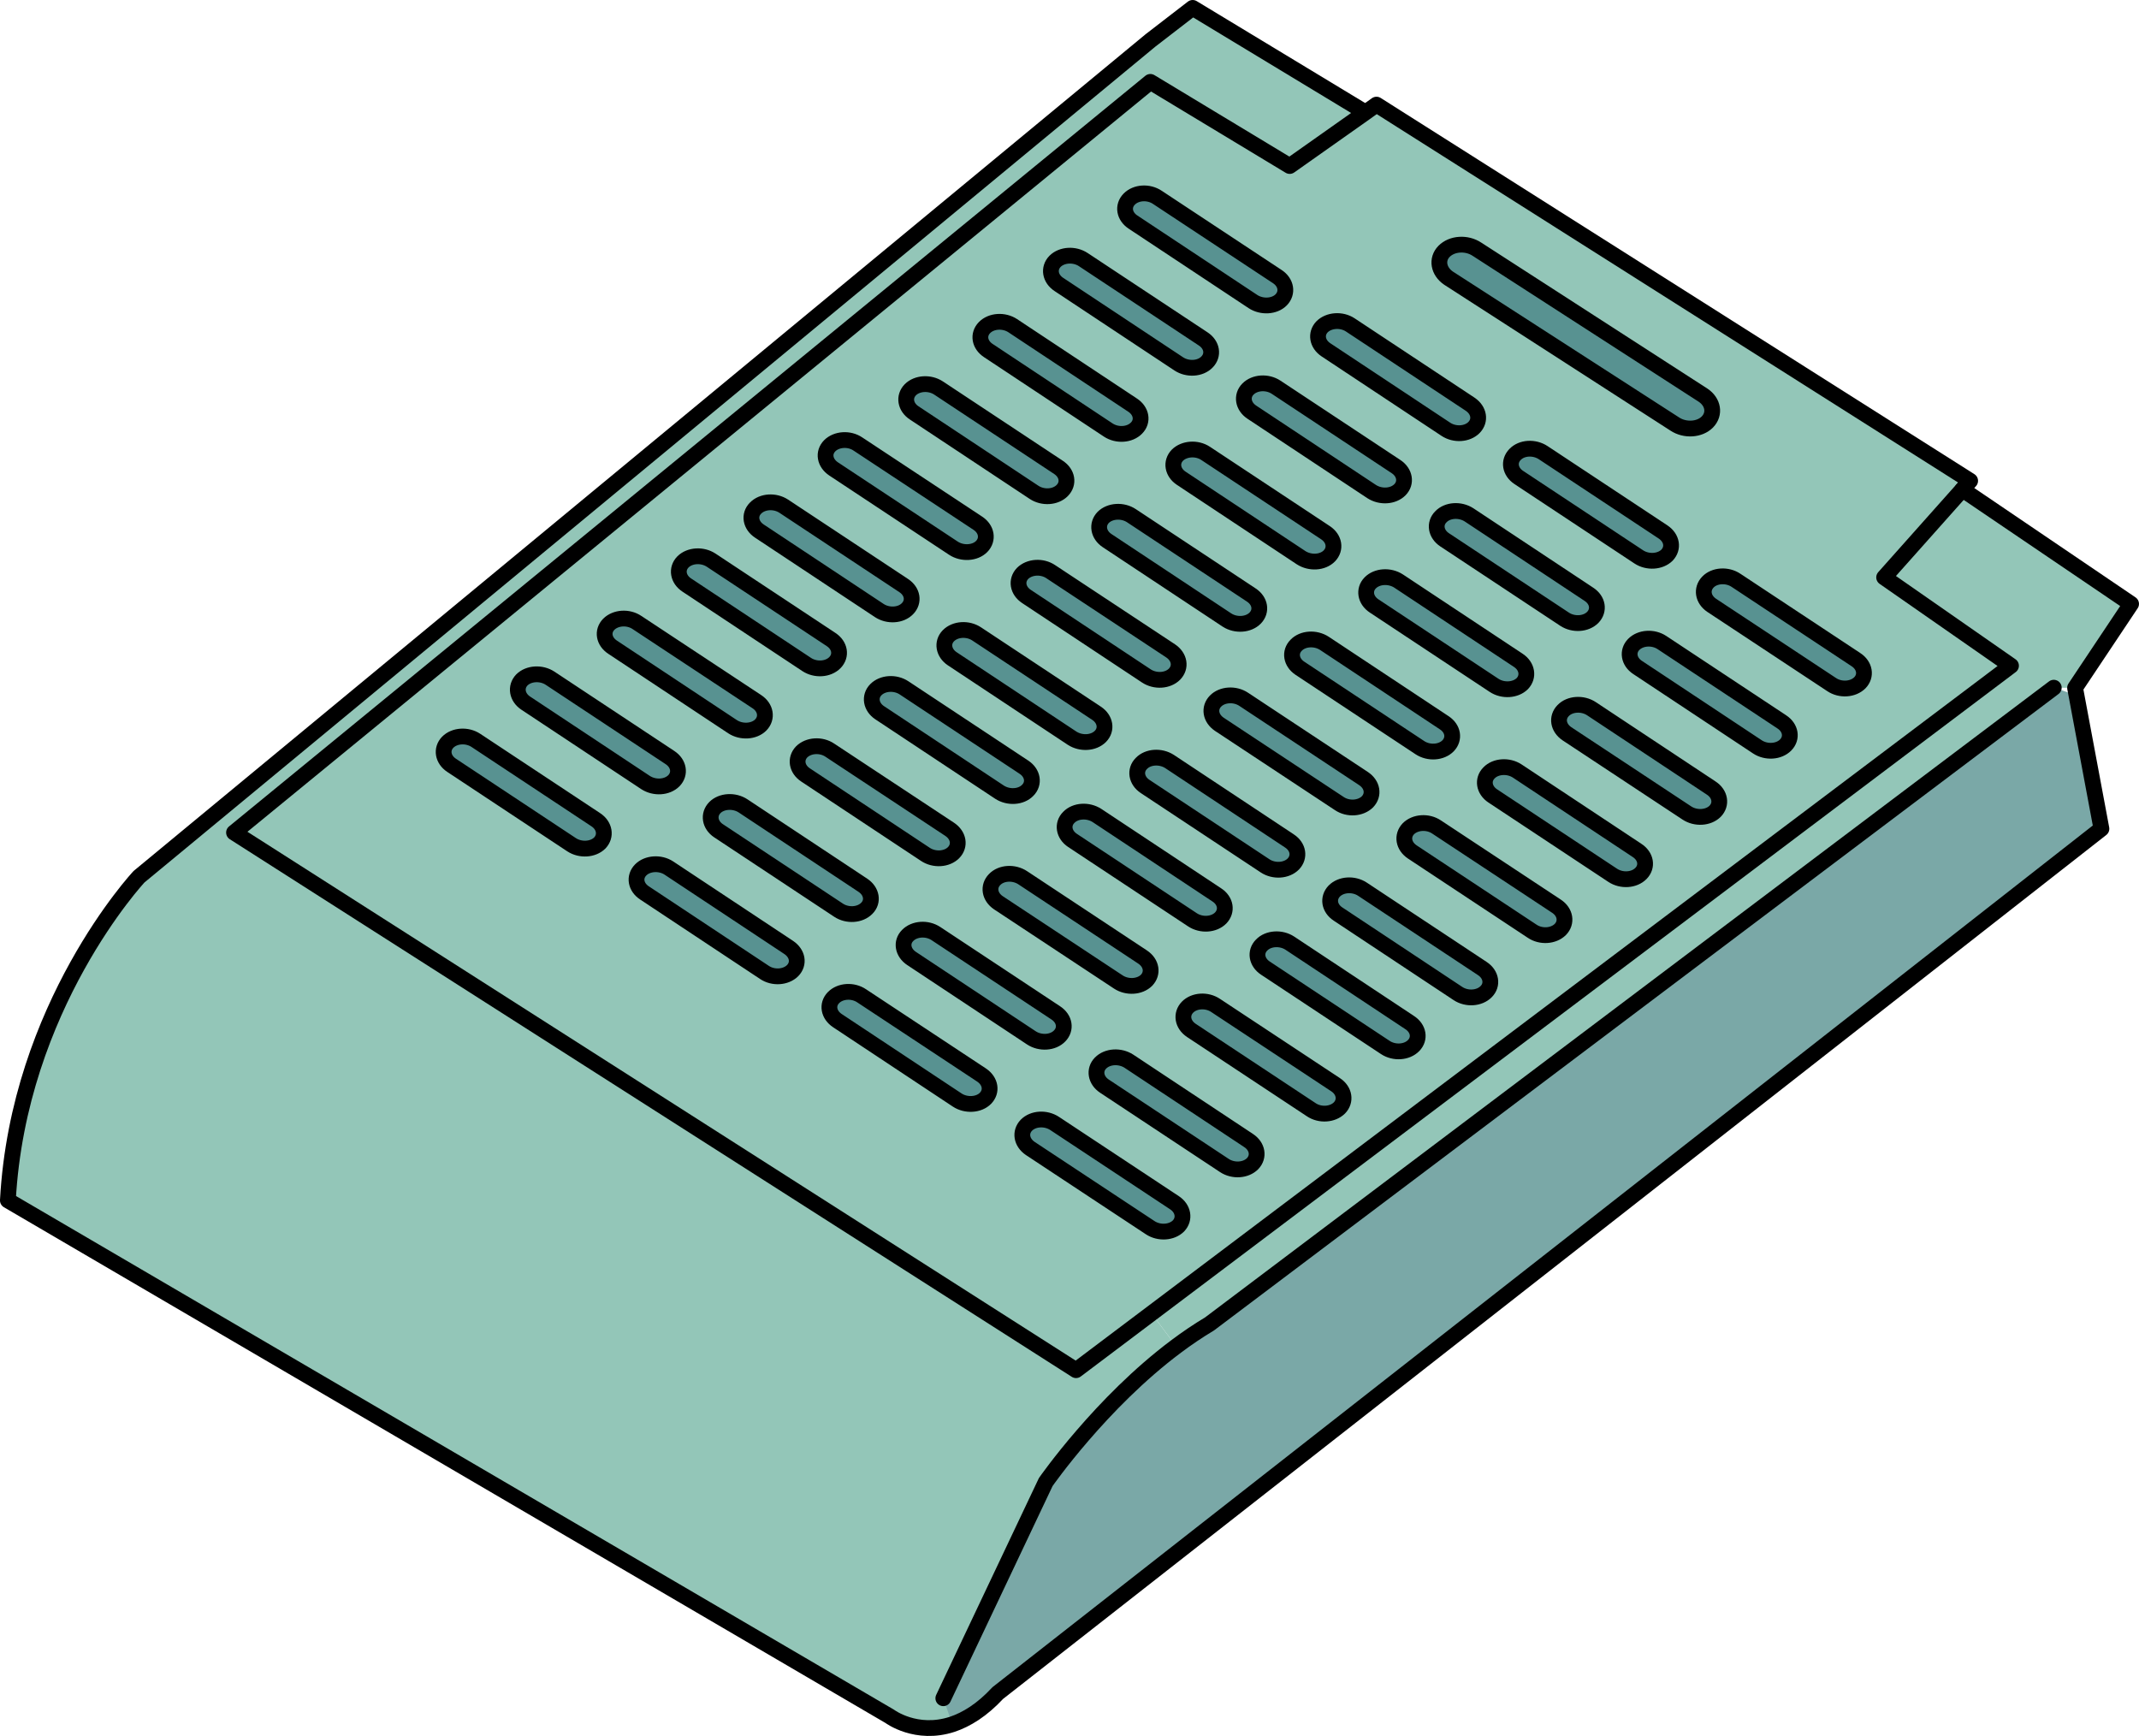 <?xml version="1.0" encoding="utf-8"?>
<!-- Generator: Adobe Illustrator 16.0.0, SVG Export Plug-In . SVG Version: 6.00 Build 0)  -->
<!DOCTYPE svg PUBLIC "-//W3C//DTD SVG 1.1//EN" "http://www.w3.org/Graphics/SVG/1.1/DTD/svg11.dtd">
<svg version="1.1" xmlns="http://www.w3.org/2000/svg" xmlns:xlink="http://www.w3.org/1999/xlink" x="0px" y="0px"
	 width="135.55px" height="110.009px" viewBox="0 0 135.55 110.009" enable-background="new 0 0 135.55 110.009"
	 xml:space="preserve">
<g id="Layer_4">
</g>
<g id="Layer_2">
</g>
<g id="Layer_3">
	<g>
		<path fill="#93C6B8" d="M130.149,43.58l-53.5,40.319c-0.72,0.431-1.43,0.91-2.109,1.421l-1.57-2.091l54.47-41.04l-8.04-5.6
			l4.96-5.57l10.69,7.25l-3.55,5.32L130.149,43.58z"/>
		<path fill="#7AA8A7" d="M59.664,107.568l6.49-13.71c0,0,4.58-6.591,10.37-10.011l53.5-40.33l1.54,0.551c0,0,1.57,7.92,1.58,8.399
			l-70.04,54.771c-1.01,1.08-1.99,1.67-2.87,1.97L59.664,107.568z"/>
		<path fill="#589291" d="M66.84,71.2l7.59,5.02c0.56,0.37,0.67,1.03,0.25,1.47c-0.43,0.431-1.23,0.48-1.79,0.11l-7.6-5.02
			c-0.561-0.381-0.671-1.03-0.25-1.471C65.47,70.87,66.27,70.82,66.84,71.2z"/>
		<path fill="#589291" d="M77.59,73.859l-7.601-5.029c-0.56-0.37-0.67-1.03-0.25-1.46c0.431-0.44,1.23-0.49,1.801-0.12l7.59,5.03
			c0.56,0.369,0.67,1.02,0.25,1.46C78.949,74.18,78.149,74.229,77.59,73.859z"/>
		<path fill="#589291" d="M77.04,63.72l7.6,5.021c0.56,0.369,0.67,1.029,0.24,1.47c-0.431,0.43-1.23,0.49-1.79,0.11L75.5,65.3
			c-0.57-0.38-0.67-1.03-0.25-1.47C75.68,63.39,76.479,63.34,77.04,63.72z"/>
		<path fill="#589291" d="M81.739,59.77l7.591,5.03c0.569,0.37,0.68,1.021,0.25,1.46c-0.431,0.44-1.23,0.49-1.79,0.12l-7.601-5.03
			c-0.56-0.37-0.67-1.029-0.24-1.46C80.369,59.45,81.18,59.399,81.739,59.77z"/>
		<path fill="#589291" d="M92.39,62.96l-7.59-5.03c-0.57-0.37-0.67-1.02-0.25-1.46c0.43-0.439,1.229-0.49,1.79-0.12l7.6,5.03
			c0.561,0.37,0.67,1.03,0.24,1.46C93.75,63.28,92.949,63.33,92.39,62.96z"/>
		<path fill="#589291" d="M91.04,52.41l7.6,5.02c0.56,0.37,0.67,1.03,0.24,1.47c-0.431,0.431-1.23,0.49-1.79,0.11l-7.59-5.02
			c-0.57-0.381-0.67-1.03-0.25-1.471C89.68,52.09,90.479,52.03,91.04,52.41z"/>
		<path fill="#589291" d="M102.199,55.47l-7.6-5.03c-0.56-0.369-0.67-1.029-0.24-1.46c0.42-0.439,1.23-0.489,1.79-0.12l7.59,5.03
			c0.57,0.37,0.681,1.021,0.25,1.46C103.56,55.79,102.76,55.84,102.199,55.47z"/>
		<path fill="#589291" d="M100.85,44.91l7.59,5.029c0.57,0.37,0.68,1.03,0.25,1.471c-0.43,0.43-1.229,0.479-1.79,0.109l-7.6-5.02
			c-0.561-0.38-0.67-1.03-0.24-1.47C99.479,44.59,100.29,44.54,100.85,44.91z"/>
		<path fill="#589291" d="M105.319,40.72l7.601,5.03c0.56,0.37,0.67,1.02,0.239,1.46c-0.43,0.439-1.229,0.49-1.79,0.12l-7.59-5.03
			c-0.569-0.37-0.67-1.03-0.25-1.46C103.96,40.399,104.76,40.35,105.319,40.72z"/>
		<path fill="#589291" d="M116.069,43.38l-7.6-5.021c-0.561-0.38-0.66-1.029-0.24-1.47c0.42-0.439,1.23-0.49,1.79-0.109l7.59,5.02
			c0.57,0.37,0.681,1.03,0.25,1.47C117.43,43.7,116.63,43.76,116.069,43.38z"/>
		<path fill="#589291" d="M97.8,28.689l7.59,5.021c0.57,0.38,0.67,1.03,0.25,1.47c-0.43,0.43-1.23,0.48-1.79,0.11l-7.6-5.03
			c-0.561-0.37-0.67-1.02-0.24-1.46C96.43,28.359,97.229,28.31,97.8,28.689z"/>
		<path fill="#589291" d="M93.1,32.63l7.59,5.03c0.57,0.37,0.67,1.02,0.25,1.46c-0.43,0.439-1.229,0.489-1.79,0.12l-7.6-5.03
			c-0.561-0.37-0.67-1.03-0.24-1.46C91.729,32.31,92.529,32.26,93.1,32.63z"/>
		<path fill="#589291" d="M96.47,43.32c-0.43,0.43-1.23,0.479-1.79,0.109l-7.6-5.03c-0.561-0.369-0.671-1.029-0.25-1.46
			c0.43-0.439,1.229-0.489,1.8-0.119l7.59,5.029C96.779,42.22,96.89,42.88,96.47,43.32z"/>
		<path fill="#589291" d="M83.93,40.77l7.59,5.03c0.57,0.37,0.67,1.021,0.25,1.46c-0.43,0.44-1.229,0.49-1.79,0.12l-7.6-5.03
			c-0.561-0.37-0.67-1.029-0.24-1.46C82.56,40.45,83.359,40.399,83.93,40.77z"/>
		<path fill="#589291" d="M84.869,50.92l-7.6-5.021c-0.56-0.38-0.67-1.029-0.24-1.47c0.42-0.43,1.221-0.49,1.79-0.109l7.59,5.02
			c0.57,0.38,0.671,1.03,0.25,1.47C86.229,51.24,85.43,51.3,84.869,50.92z"/>
		<path fill="#589291" d="M74.119,48.26l7.591,5.03c0.569,0.37,0.67,1.02,0.25,1.46c-0.431,0.439-1.23,0.49-1.79,0.12l-7.601-5.03
			c-0.56-0.37-0.67-1.03-0.239-1.46C72.75,47.939,73.55,47.89,74.119,48.26z"/>
		<path fill="#589291" d="M69.52,51.68l7.59,5.03c0.57,0.37,0.67,1.02,0.25,1.46c-0.43,0.439-1.229,0.49-1.79,0.12l-7.6-5.03
			c-0.561-0.37-0.67-1.03-0.24-1.46C68.149,51.359,68.949,51.31,69.52,51.68z"/>
		<path fill="#589291" d="M63.029,55.74c0.42-0.44,1.221-0.49,1.79-0.11l7.59,5.02c0.57,0.381,0.671,1.03,0.25,1.471
			c-0.43,0.43-1.229,0.479-1.79,0.109l-7.6-5.02C62.71,56.83,62.6,56.18,63.029,55.74z"/>
		<path fill="#589291" d="M59.31,59.16l7.6,5.029c0.561,0.37,0.671,1.021,0.24,1.46c-0.42,0.44-1.229,0.49-1.79,0.12l-7.59-5.029
			c-0.56-0.37-0.68-1.03-0.25-1.46C57.949,58.84,58.75,58.79,59.31,59.16z"/>
		<path fill="#589291" d="M54.609,63.109l7.601,5.021c0.56,0.38,0.67,1.03,0.239,1.47c-0.42,0.431-1.229,0.48-1.79,0.11l-7.59-5.03
			c-0.56-0.37-0.68-1.02-0.25-1.46C53.25,62.78,54.05,62.729,54.609,63.109z"/>
		<path fill="#589291" d="M42.39,55.01l7.59,5.03c0.57,0.38,0.68,1.03,0.25,1.47C49.8,61.939,49,62,48.439,61.62l-7.59-5.03
			c-0.57-0.37-0.68-1.02-0.25-1.46C41.02,54.7,41.83,54.64,42.39,55.01z"/>
		<path fill="#589291" d="M47.09,51.07l7.59,5.029c0.56,0.37,0.68,1.03,0.25,1.46c-0.43,0.44-1.23,0.49-1.79,0.12l-7.6-5.03
			c-0.561-0.369-0.671-1.029-0.24-1.47C45.72,50.75,46.529,50.7,47.09,51.07z"/>
		<path fill="#589291" d="M52.59,47.54l7.6,5.02c0.561,0.38,0.67,1.03,0.24,1.471c-0.42,0.43-1.22,0.489-1.79,0.109l-7.59-5.03
			c-0.561-0.369-0.67-1.02-0.25-1.46C51.229,47.22,52.029,47.16,52.59,47.54z"/>
		<path fill="#589291" d="M55.5,43.71c0.43-0.44,1.229-0.49,1.79-0.12l7.6,5.03c0.56,0.37,0.67,1.029,0.24,1.46
			c-0.42,0.439-1.221,0.49-1.79,0.12l-7.59-5.03C55.189,44.8,55.08,44.14,55.5,43.71z"/>
		<path fill="#589291" d="M61.89,40.17l7.6,5.03c0.561,0.37,0.67,1.029,0.25,1.46c-0.43,0.439-1.229,0.489-1.8,0.12l-7.59-5.03
			c-0.56-0.37-0.67-1.03-0.25-1.46C60.529,39.85,61.33,39.8,61.89,40.17z"/>
		<path fill="#589291" d="M72.64,42.83l-7.59-5.03c-0.561-0.37-0.67-1.02-0.25-1.46c0.43-0.43,1.229-0.49,1.79-0.11l7.6,5.021
			c0.561,0.38,0.67,1.03,0.24,1.47C74.01,43.149,73.21,43.21,72.64,42.83z"/>
		<path fill="#589291" d="M69.909,32.79c0.431-0.431,1.23-0.48,1.79-0.11l7.601,5.03c0.56,0.37,0.67,1.02,0.24,1.46
			c-0.421,0.43-1.221,0.49-1.79,0.12l-7.591-5.03C69.6,33.89,69.489,33.229,69.909,32.79z"/>
		<path fill="#589291" d="M76.399,28.729L84,33.76c0.56,0.37,0.67,1.03,0.239,1.47c-0.42,0.431-1.22,0.48-1.79,0.11l-7.59-5.03
			c-0.56-0.37-0.67-1.02-0.25-1.46C75.04,28.42,75.84,28.359,76.399,28.729z"/>
		<path fill="#589291" d="M80.869,24.54l7.601,5.03c0.56,0.369,0.67,1.029,0.25,1.46c-0.43,0.439-1.23,0.489-1.8,0.119l-7.59-5.029
			c-0.561-0.37-0.671-1.03-0.25-1.46C79.51,24.22,80.31,24.17,80.869,24.54z"/>
		<path fill="#589291" d="M83.779,20.71c0.431-0.43,1.23-0.49,1.79-0.12l7.601,5.03c0.56,0.38,0.67,1.029,0.239,1.47
			c-0.42,0.43-1.22,0.49-1.79,0.11l-7.59-5.03C83.47,21.8,83.359,21.149,83.779,20.71z"/>
		<path fill="#589291" d="M93.59,15.79l14.33,9.25c0.649,0.43,0.779,1.189,0.279,1.7c-0.489,0.5-1.42,0.56-2.069,0.13L91.8,17.63
			c-0.65-0.44-0.78-1.2-0.29-1.7C92.01,15.42,92.939,15.359,93.59,15.79z"/>
		<path fill="#589291" d="M79.399,19.109l-7.59-5.029c-0.57-0.37-0.68-1.021-0.25-1.46c0.43-0.44,1.23-0.49,1.79-0.11l7.6,5.021
			c0.561,0.369,0.67,1.029,0.24,1.47C80.77,19.43,79.96,19.479,79.399,19.109z"/>
		<path fill="#589291" d="M68.649,16.45l7.601,5.029c0.56,0.37,0.67,1.021,0.239,1.46c-0.42,0.44-1.229,0.49-1.79,0.12l-7.59-5.029
			c-0.569-0.37-0.68-1.03-0.25-1.471C67.29,16.13,68.09,16.08,68.649,16.45z"/>
		<path fill="#589291" d="M64.18,20.64l7.59,5.03c0.57,0.37,0.68,1.03,0.25,1.46c-0.43,0.44-1.229,0.49-1.79,0.12l-7.59-5.03
			c-0.57-0.37-0.68-1.02-0.25-1.46C62.819,20.32,63.619,20.27,64.18,20.64z"/>
		<path fill="#589291" d="M59.479,24.59l7.601,5.03c0.56,0.37,0.67,1.02,0.239,1.46c-0.43,0.439-1.229,0.49-1.79,0.12l-7.59-5.03
			c-0.57-0.37-0.68-1.03-0.25-1.47C58.119,24.27,58.92,24.22,59.479,24.59z"/>
		<path fill="#589291" d="M54.369,28.14l7.601,5.021c0.56,0.37,0.67,1.029,0.24,1.47c-0.42,0.43-1.23,0.479-1.79,0.11l-7.59-5.021
			c-0.57-0.38-0.681-1.03-0.25-1.47C53.01,27.82,53.81,27.76,54.369,28.14z"/>
		<path fill="#589291" d="M57.51,38.57c-0.42,0.439-1.23,0.489-1.79,0.119l-7.59-5.029c-0.57-0.37-0.681-1.03-0.25-1.46
			c0.43-0.44,1.229-0.49,1.79-0.12l7.6,5.029C57.83,37.479,57.939,38.13,57.51,38.57z"/>
		<path fill="#589291" d="M43.279,35.609c0.431-0.43,1.23-0.479,1.79-0.109l7.601,5.03c0.56,0.369,0.67,1.02,0.239,1.46
			c-0.43,0.439-1.229,0.489-1.79,0.119l-7.59-5.029C42.96,36.71,42.85,36.05,43.279,35.609z"/>
		<path fill="#589291" d="M40.369,39.45l7.601,5.02c0.56,0.37,0.67,1.03,0.24,1.47c-0.42,0.431-1.23,0.48-1.79,0.11l-7.59-5.03
			c-0.57-0.37-0.681-1.02-0.25-1.46C39.01,39.13,39.81,39.07,40.369,39.45z"/>
		<path fill="#589291" d="M30.159,46.92l7.601,5.03c0.56,0.37,0.67,1.029,0.25,1.47c-0.43,0.43-1.23,0.479-1.79,0.11l-7.601-5.03
			c-0.56-0.37-0.67-1.021-0.25-1.46C28.8,46.6,29.6,46.55,30.159,46.92z"/>
		<path fill="#589291" d="M34.859,42.979l7.601,5.03c0.56,0.37,0.67,1.021,0.25,1.46c-0.431,0.44-1.23,0.49-1.801,0.12l-7.59-5.03
			c-0.56-0.37-0.67-1.029-0.25-1.47C33.5,42.66,34.3,42.609,34.859,42.979z"/>
		<path fill="#93C6B8" d="M8.81,55.56l64.1-53L75.58,0.5l10.76,6.51l0.12,0.17l-4.73,3.34l-8.83-5.33l-1.76,1.44L14.83,52.76
			l53.359,34.07l4.78-3.601l1.57,2.091c-4.761,3.55-8.271,8.6-8.271,8.6l-6.49,13.7l0.57,1.649c-2.29,0.75-3.96-0.5-3.96-0.5
			L0.5,76.07C1.17,63.74,8.81,55.56,8.81,55.56z"/>
		<path fill="#93C6B8" d="M127.439,42.189l-54.47,41.04l-4.78,3.601L14.83,52.76L71.14,6.63l1.76-1.44l8.83,5.33l4.73-3.34
			l0.77-0.55l37.62,23.84l-0.49,0.55l-4.96,5.57L127.439,42.189z M117.859,43.27c0.431-0.439,0.32-1.1-0.25-1.47l-7.59-5.02
			c-0.56-0.381-1.37-0.33-1.79,0.109c-0.42,0.44-0.32,1.09,0.24,1.47l7.6,5.021C116.63,43.76,117.43,43.7,117.859,43.27z
			 M113.159,47.21c0.431-0.44,0.32-1.09-0.239-1.46l-7.601-5.03c-0.56-0.37-1.359-0.32-1.79,0.12c-0.42,0.43-0.319,1.09,0.25,1.46
			l7.59,5.03C111.93,47.7,112.729,47.649,113.159,47.21z M108.689,51.41c0.43-0.44,0.32-1.101-0.25-1.471l-7.59-5.029
			c-0.56-0.37-1.37-0.32-1.79,0.12c-0.43,0.439-0.32,1.09,0.24,1.47l7.6,5.02C107.46,51.89,108.26,51.84,108.689,51.41z
			 M108.199,26.74c0.5-0.511,0.37-1.271-0.279-1.7l-14.33-9.25c-0.65-0.431-1.58-0.37-2.08,0.14c-0.49,0.5-0.36,1.26,0.29,1.7
			l14.33,9.24C106.779,27.3,107.71,27.24,108.199,26.74z M105.64,35.18c0.42-0.439,0.32-1.09-0.25-1.47l-7.59-5.021
			c-0.57-0.38-1.37-0.33-1.79,0.11c-0.43,0.44-0.32,1.09,0.24,1.46l7.6,5.03C104.409,35.66,105.21,35.609,105.64,35.18z
			 M103.989,55.35c0.431-0.439,0.32-1.09-0.25-1.46l-7.59-5.03c-0.56-0.369-1.37-0.319-1.79,0.12c-0.43,0.431-0.319,1.091,0.24,1.46
			l7.6,5.03C102.76,55.84,103.56,55.79,103.989,55.35z M100.939,39.12c0.42-0.44,0.32-1.09-0.25-1.46l-7.59-5.03
			c-0.57-0.37-1.37-0.32-1.79,0.12c-0.43,0.43-0.32,1.09,0.24,1.46l7.6,5.03C99.71,39.609,100.51,39.56,100.939,39.12z
			 M98.88,58.899c0.43-0.439,0.319-1.1-0.24-1.47l-7.6-5.02c-0.561-0.38-1.36-0.32-1.79,0.109c-0.42,0.44-0.32,1.09,0.25,1.471
			l7.59,5.02C97.649,59.39,98.449,59.33,98.88,58.899z M96.47,43.32c0.42-0.44,0.31-1.101-0.25-1.471l-7.59-5.029
			c-0.57-0.37-1.37-0.32-1.8,0.119c-0.421,0.431-0.311,1.091,0.25,1.46l7.6,5.03C95.239,43.8,96.04,43.75,96.47,43.32z M94.18,62.84
			c0.43-0.43,0.32-1.09-0.24-1.46l-7.6-5.03c-0.561-0.37-1.36-0.319-1.79,0.12c-0.42,0.44-0.32,1.09,0.25,1.46l7.59,5.03
			C92.949,63.33,93.75,63.28,94.18,62.84z M93.409,27.09c0.431-0.44,0.32-1.09-0.239-1.47l-7.601-5.03
			c-0.56-0.37-1.359-0.31-1.79,0.12c-0.42,0.439-0.31,1.09,0.25,1.46l7.59,5.03C92.189,27.58,92.989,27.52,93.409,27.09z
			 M91.77,47.26c0.42-0.439,0.32-1.09-0.25-1.46l-7.59-5.03c-0.57-0.37-1.37-0.319-1.79,0.12c-0.43,0.431-0.32,1.09,0.24,1.46
			l7.6,5.03C90.54,47.75,91.34,47.7,91.77,47.26z M89.58,66.26c0.43-0.439,0.319-1.09-0.25-1.46l-7.591-5.03
			c-0.56-0.37-1.37-0.319-1.79,0.12c-0.43,0.431-0.319,1.09,0.24,1.46l7.601,5.03C88.35,66.75,89.149,66.7,89.58,66.26z
			 M88.72,31.03c0.42-0.431,0.31-1.091-0.25-1.46l-7.601-5.03c-0.56-0.37-1.359-0.32-1.789,0.12c-0.421,0.43-0.311,1.09,0.25,1.46
			l7.59,5.029C87.489,31.52,88.29,31.47,88.72,31.03z M86.659,50.81c0.421-0.439,0.32-1.09-0.25-1.47l-7.59-5.02
			c-0.569-0.381-1.37-0.32-1.79,0.109c-0.43,0.44-0.319,1.09,0.24,1.47l7.6,5.021C85.43,51.3,86.229,51.24,86.659,50.81z
			 M84.88,70.21c0.43-0.44,0.319-1.101-0.24-1.47l-7.6-5.021c-0.561-0.38-1.36-0.33-1.79,0.11c-0.42,0.439-0.32,1.09,0.25,1.47
			l7.59,5.021C83.649,70.7,84.449,70.64,84.88,70.21z M84.239,35.229c0.431-0.439,0.32-1.1-0.239-1.47l-7.601-5.03
			c-0.56-0.37-1.359-0.31-1.79,0.12c-0.42,0.44-0.31,1.09,0.25,1.46l7.59,5.03C83.02,35.71,83.819,35.66,84.239,35.229z
			 M81.96,54.75c0.42-0.44,0.319-1.09-0.25-1.46l-7.591-5.03c-0.569-0.37-1.369-0.32-1.789,0.12c-0.431,0.43-0.32,1.09,0.239,1.46
			l7.601,5.03C80.729,55.24,81.529,55.189,81.96,54.75z M81.189,19c0.43-0.44,0.32-1.101-0.24-1.47l-7.6-5.021
			c-0.56-0.38-1.36-0.33-1.79,0.11c-0.43,0.439-0.32,1.09,0.25,1.46l7.59,5.029C79.96,19.479,80.77,19.43,81.189,19z M79.54,39.17
			c0.43-0.44,0.319-1.09-0.24-1.46l-7.601-5.03c-0.56-0.37-1.359-0.32-1.79,0.11c-0.42,0.439-0.31,1.1,0.25,1.47l7.591,5.03
			C78.319,39.66,79.119,39.6,79.54,39.17z M79.38,73.74c0.42-0.44,0.31-1.091-0.25-1.46l-7.59-5.03c-0.57-0.37-1.37-0.32-1.801,0.12
			c-0.42,0.43-0.31,1.09,0.25,1.46l7.601,5.029C78.149,74.229,78.949,74.18,79.38,73.74z M77.359,58.17
			c0.42-0.44,0.32-1.09-0.25-1.46l-7.59-5.03c-0.57-0.37-1.37-0.32-1.79,0.12c-0.43,0.43-0.32,1.09,0.24,1.46l7.6,5.03
			C76.13,58.66,76.93,58.609,77.359,58.17z M76.489,22.939c0.431-0.439,0.32-1.09-0.239-1.46l-7.601-5.029
			c-0.56-0.37-1.359-0.32-1.79,0.109c-0.43,0.44-0.319,1.101,0.25,1.471l7.59,5.029C75.26,23.43,76.069,23.38,76.489,22.939z
			 M74.68,77.689c0.42-0.439,0.31-1.1-0.25-1.47l-7.59-5.02c-0.57-0.38-1.37-0.33-1.8,0.109c-0.421,0.44-0.311,1.09,0.25,1.471
			l7.6,5.02C73.449,78.17,74.25,78.12,74.68,77.689z M74.43,42.72c0.43-0.439,0.32-1.09-0.24-1.47l-7.6-5.021
			c-0.561-0.38-1.36-0.319-1.79,0.11c-0.42,0.44-0.311,1.09,0.25,1.46l7.59,5.03C73.21,43.21,74.01,43.149,74.43,42.72z
			 M72.659,62.12c0.421-0.44,0.32-1.09-0.25-1.471l-7.59-5.02c-0.569-0.38-1.37-0.33-1.79,0.11c-0.43,0.439-0.319,1.09,0.24,1.47
			l7.6,5.02C71.43,62.6,72.229,62.55,72.659,62.12z M72.02,27.13c0.43-0.43,0.32-1.09-0.25-1.46l-7.59-5.03
			c-0.561-0.37-1.36-0.319-1.79,0.12c-0.43,0.44-0.32,1.09,0.25,1.46l7.59,5.03C70.79,27.62,71.59,27.57,72.02,27.13z M69.739,46.66
			c0.42-0.431,0.311-1.09-0.25-1.46l-7.6-5.03c-0.56-0.37-1.36-0.32-1.79,0.12c-0.42,0.43-0.31,1.09,0.25,1.46l7.59,5.03
			C68.51,47.149,69.31,47.1,69.739,46.66z M67.319,31.08c0.431-0.44,0.32-1.09-0.239-1.46l-7.601-5.03
			c-0.56-0.37-1.36-0.32-1.79,0.11c-0.43,0.439-0.32,1.1,0.25,1.47l7.59,5.03C66.09,31.57,66.89,31.52,67.319,31.08z M67.149,65.649
			c0.431-0.439,0.32-1.09-0.24-1.46l-7.6-5.029c-0.56-0.37-1.36-0.32-1.79,0.12c-0.43,0.43-0.31,1.09,0.25,1.46l7.59,5.029
			C65.92,66.14,66.729,66.09,67.149,65.649z M65.13,50.08c0.43-0.431,0.319-1.09-0.24-1.46l-7.6-5.03
			c-0.561-0.37-1.36-0.32-1.79,0.12c-0.42,0.43-0.311,1.09,0.25,1.46l7.59,5.03C63.909,50.57,64.71,50.52,65.13,50.08z M62.449,69.6
			c0.431-0.439,0.32-1.09-0.239-1.47l-7.601-5.021c-0.56-0.38-1.359-0.329-1.79,0.11c-0.43,0.44-0.31,1.09,0.25,1.46l7.59,5.03
			C61.22,70.08,62.029,70.03,62.449,69.6z M62.21,34.63c0.43-0.44,0.319-1.1-0.24-1.47l-7.601-5.021
			c-0.56-0.38-1.359-0.319-1.789,0.11c-0.431,0.439-0.32,1.09,0.25,1.47l7.59,5.021C60.979,35.109,61.79,35.06,62.21,34.63z
			 M60.43,54.03c0.43-0.44,0.32-1.091-0.24-1.471l-7.6-5.02c-0.561-0.38-1.36-0.32-1.79,0.109c-0.42,0.44-0.311,1.091,0.25,1.46
			l7.59,5.03C59.21,54.52,60.01,54.46,60.43,54.03z M57.51,38.57c0.43-0.44,0.32-1.091-0.24-1.461l-7.6-5.029
			c-0.561-0.37-1.36-0.32-1.79,0.12c-0.431,0.43-0.32,1.09,0.25,1.46l7.59,5.029C56.279,39.06,57.09,39.01,57.51,38.57z
			 M54.93,57.56c0.43-0.43,0.31-1.09-0.25-1.46l-7.59-5.029c-0.561-0.37-1.37-0.32-1.79,0.109c-0.431,0.44-0.32,1.101,0.24,1.47
			l7.6,5.03C53.699,58.05,54.5,58,54.93,57.56z M52.909,41.99c0.431-0.44,0.32-1.091-0.239-1.46l-7.601-5.03
			c-0.56-0.37-1.359-0.32-1.79,0.109c-0.43,0.44-0.319,1.101,0.25,1.471l7.59,5.029C51.68,42.479,52.479,42.43,52.909,41.99z
			 M50.229,61.51c0.43-0.439,0.32-1.09-0.25-1.47l-7.59-5.03c-0.56-0.37-1.37-0.31-1.79,0.12c-0.43,0.44-0.32,1.09,0.25,1.46
			l7.59,5.03C49,62,49.8,61.939,50.229,61.51z M48.21,45.939c0.43-0.439,0.319-1.1-0.24-1.47l-7.601-5.02
			c-0.56-0.38-1.359-0.32-1.789,0.109c-0.431,0.44-0.32,1.09,0.25,1.46l7.59,5.03C46.979,46.42,47.79,46.37,48.21,45.939z
			 M42.71,49.47c0.42-0.439,0.31-1.09-0.25-1.46l-7.601-5.03c-0.56-0.37-1.359-0.319-1.79,0.11c-0.42,0.44-0.31,1.1,0.25,1.47
			l7.59,5.03C41.479,49.96,42.279,49.91,42.71,49.47z M38.01,53.42c0.42-0.44,0.31-1.1-0.25-1.47l-7.601-5.03
			c-0.56-0.37-1.359-0.32-1.79,0.12c-0.42,0.439-0.31,1.09,0.25,1.46l7.601,5.03C36.779,53.899,37.58,53.85,38.01,53.42z"/>
		<path fill="none" stroke="#000000" stroke-linecap="round" stroke-linejoin="round" stroke-miterlimit="10" d="M86.34,7.01
			L75.58,0.5l-2.671,2.06l-64.1,53c0,0-7.64,8.181-8.31,20.511l55.89,32.699c0,0,1.67,1.25,3.96,0.5c0.89-0.3,1.87-0.89,2.88-1.979
			l69.94-54.771l-1.67-8.93l3.55-5.32l-10.69-7.25"/>
		<path fill="none" stroke="#000000" stroke-linecap="round" stroke-linejoin="round" stroke-miterlimit="10" d="M59.779,107.62
			l6.49-13.7c0,0,3.51-5.05,8.271-8.6c0.68-0.511,1.39-0.99,2.109-1.421l53.5-40.319"/>
		<polyline fill="none" stroke="#000000" stroke-linecap="round" stroke-linejoin="round" stroke-miterlimit="10" points="
			127.439,42.189 119.399,36.59 124.359,31.02 124.85,30.47 87.229,6.63 86.46,7.18 81.729,10.52 72.899,5.189 71.14,6.63 
			14.83,52.76 68.189,86.83 72.97,83.229 127.439,42.189 		"/>
		<path fill="none" stroke="#000000" stroke-linecap="round" stroke-linejoin="round" stroke-miterlimit="10" d="M79.399,19.109
			l-7.59-5.029c-0.57-0.37-0.68-1.021-0.25-1.46c0.43-0.44,1.23-0.49,1.79-0.11l7.6,5.021c0.561,0.369,0.67,1.029,0.24,1.47
			C80.77,19.43,79.96,19.479,79.399,19.109z"/>
		<path fill="none" stroke="#000000" stroke-linecap="round" stroke-linejoin="round" stroke-miterlimit="10" d="M91.619,27.2
			l-7.59-5.03c-0.56-0.37-0.67-1.021-0.25-1.46c0.431-0.43,1.23-0.49,1.79-0.12l7.601,5.03c0.56,0.38,0.67,1.029,0.239,1.47
			C92.989,27.52,92.189,27.58,91.619,27.2z"/>
		<path fill="none" stroke="#000000" stroke-linecap="round" stroke-linejoin="round" stroke-miterlimit="10" d="M103.85,35.29
			l-7.6-5.03c-0.561-0.37-0.67-1.02-0.24-1.46c0.42-0.44,1.22-0.49,1.79-0.11l7.59,5.021c0.57,0.38,0.67,1.03,0.25,1.47
			C105.21,35.609,104.409,35.66,103.85,35.29z"/>
		<path fill="none" stroke="#000000" stroke-linecap="round" stroke-linejoin="round" stroke-miterlimit="10" d="M116.069,43.38
			l-7.6-5.021c-0.561-0.38-0.66-1.029-0.24-1.47c0.42-0.439,1.23-0.49,1.79-0.109l7.59,5.02c0.57,0.37,0.681,1.03,0.25,1.47
			C117.43,43.7,116.63,43.76,116.069,43.38z"/>
		<path fill="none" stroke="#000000" stroke-linecap="round" stroke-linejoin="round" stroke-miterlimit="10" d="M74.699,23.06
			l-7.59-5.029c-0.569-0.37-0.68-1.03-0.25-1.471c0.431-0.43,1.23-0.479,1.79-0.109l7.601,5.029c0.56,0.37,0.67,1.021,0.239,1.46
			C76.069,23.38,75.26,23.43,74.699,23.06z"/>
		<path fill="none" stroke="#000000" stroke-linecap="round" stroke-linejoin="round" stroke-miterlimit="10" d="M86.92,31.149
			l-7.59-5.029c-0.561-0.37-0.671-1.03-0.25-1.46c0.43-0.44,1.229-0.49,1.789-0.12l7.601,5.03c0.56,0.369,0.67,1.029,0.25,1.46
			C88.29,31.47,87.489,31.52,86.92,31.149z"/>
		<path fill="none" stroke="#000000" stroke-linecap="round" stroke-linejoin="round" stroke-miterlimit="10" d="M99.149,39.24
			l-7.6-5.03c-0.561-0.37-0.67-1.03-0.24-1.46c0.42-0.44,1.22-0.49,1.79-0.12l7.59,5.03c0.57,0.37,0.67,1.02,0.25,1.46
			C100.51,39.56,99.71,39.609,99.149,39.24z"/>
		<path fill="none" stroke="#000000" stroke-linecap="round" stroke-linejoin="round" stroke-miterlimit="10" d="M111.369,47.33
			l-7.59-5.03c-0.569-0.37-0.67-1.03-0.25-1.46c0.431-0.44,1.23-0.49,1.79-0.12l7.601,5.03c0.56,0.37,0.67,1.02,0.239,1.46
			C112.729,47.649,111.93,47.7,111.369,47.33z"/>
		<path fill="none" stroke="#000000" stroke-linecap="round" stroke-linejoin="round" stroke-miterlimit="10" d="M70.229,27.25
			l-7.59-5.03c-0.57-0.37-0.68-1.02-0.25-1.46c0.43-0.439,1.229-0.49,1.79-0.12l7.59,5.03c0.57,0.37,0.68,1.03,0.25,1.46
			C71.59,27.57,70.79,27.62,70.229,27.25z"/>
		<path fill="none" stroke="#000000" stroke-linecap="round" stroke-linejoin="round" stroke-miterlimit="10" d="M82.449,35.34
			l-7.59-5.03c-0.56-0.37-0.67-1.02-0.25-1.46c0.431-0.43,1.23-0.49,1.79-0.12L84,33.76c0.56,0.37,0.67,1.03,0.239,1.47
			C83.819,35.66,83.02,35.71,82.449,35.34z"/>
		<path fill="none" stroke="#000000" stroke-linecap="round" stroke-linejoin="round" stroke-miterlimit="10" d="M94.68,43.43
			l-7.6-5.03c-0.561-0.369-0.671-1.029-0.25-1.46c0.43-0.439,1.229-0.489,1.8-0.119l7.59,5.029c0.56,0.37,0.67,1.03,0.25,1.471
			C96.04,43.75,95.239,43.8,94.68,43.43z"/>
		<path fill="none" stroke="#000000" stroke-linecap="round" stroke-linejoin="round" stroke-miterlimit="10" d="M106.899,51.52
			l-7.6-5.02c-0.561-0.38-0.67-1.03-0.24-1.47c0.42-0.44,1.23-0.49,1.79-0.12l7.59,5.029c0.57,0.37,0.68,1.03,0.25,1.471
			C108.26,51.84,107.46,51.89,106.899,51.52z"/>
		<path fill="none" stroke="#000000" stroke-linecap="round" stroke-linejoin="round" stroke-miterlimit="10" d="M65.529,31.2
			l-7.59-5.03c-0.57-0.37-0.68-1.03-0.25-1.47c0.43-0.431,1.23-0.48,1.79-0.11l7.601,5.03c0.56,0.37,0.67,1.02,0.239,1.46
			C66.89,31.52,66.09,31.57,65.529,31.2z"/>
		<path fill="none" stroke="#000000" stroke-linecap="round" stroke-linejoin="round" stroke-miterlimit="10" d="M77.75,39.29
			l-7.591-5.03c-0.56-0.37-0.67-1.03-0.25-1.47c0.431-0.431,1.23-0.48,1.79-0.11l7.601,5.03c0.56,0.37,0.67,1.02,0.24,1.46
			C79.119,39.6,78.319,39.66,77.75,39.29z"/>
		<path fill="none" stroke="#000000" stroke-linecap="round" stroke-linejoin="round" stroke-miterlimit="10" d="M89.979,47.38
			l-7.6-5.03c-0.561-0.37-0.67-1.029-0.24-1.46c0.42-0.439,1.22-0.49,1.79-0.12l7.59,5.03c0.57,0.37,0.67,1.021,0.25,1.46
			C91.34,47.7,90.54,47.75,89.979,47.38z"/>
		<path fill="none" stroke="#000000" stroke-linecap="round" stroke-linejoin="round" stroke-miterlimit="10" d="M102.199,55.47
			l-7.6-5.03c-0.56-0.369-0.67-1.029-0.24-1.46c0.42-0.439,1.23-0.489,1.79-0.12l7.59,5.03c0.57,0.37,0.681,1.021,0.25,1.46
			C103.56,55.79,102.76,55.84,102.199,55.47z"/>
		<path fill="none" stroke="#000000" stroke-linecap="round" stroke-linejoin="round" stroke-miterlimit="10" d="M60.42,34.74
			l-7.59-5.021c-0.57-0.38-0.681-1.03-0.25-1.47c0.43-0.43,1.229-0.49,1.789-0.11l7.601,5.021c0.56,0.37,0.67,1.029,0.24,1.47
			C61.79,35.06,60.979,35.109,60.42,34.74z"/>
		<path fill="none" stroke="#000000" stroke-linecap="round" stroke-linejoin="round" stroke-miterlimit="10" d="M72.64,42.83
			l-7.59-5.03c-0.561-0.37-0.67-1.02-0.25-1.46c0.43-0.43,1.229-0.49,1.79-0.11l7.6,5.021c0.561,0.38,0.67,1.03,0.24,1.47
			C74.01,43.149,73.21,43.21,72.64,42.83z"/>
		<path fill="none" stroke="#000000" stroke-linecap="round" stroke-linejoin="round" stroke-miterlimit="10" d="M84.869,50.92
			l-7.6-5.021c-0.56-0.38-0.67-1.029-0.24-1.47c0.42-0.43,1.221-0.49,1.79-0.109l7.59,5.02c0.57,0.38,0.671,1.03,0.25,1.47
			C86.229,51.24,85.43,51.3,84.869,50.92z"/>
		<path fill="none" stroke="#000000" stroke-linecap="round" stroke-linejoin="round" stroke-miterlimit="10" d="M97.09,59.01
			l-7.59-5.02c-0.57-0.381-0.67-1.03-0.25-1.471c0.43-0.43,1.229-0.489,1.79-0.109l7.6,5.02c0.56,0.37,0.67,1.03,0.24,1.47
			C98.449,59.33,97.649,59.39,97.09,59.01z"/>
		<path fill="none" stroke="#000000" stroke-linecap="round" stroke-linejoin="round" stroke-miterlimit="10" d="M55.72,38.689
			l-7.59-5.029c-0.57-0.37-0.681-1.03-0.25-1.46c0.43-0.44,1.229-0.49,1.79-0.12l7.6,5.029c0.561,0.37,0.67,1.021,0.24,1.461
			C57.09,39.01,56.279,39.06,55.72,38.689z"/>
		<path fill="none" stroke="#000000" stroke-linecap="round" stroke-linejoin="round" stroke-miterlimit="10" d="M67.939,46.78
			l-7.59-5.03c-0.56-0.37-0.67-1.03-0.25-1.46c0.43-0.44,1.23-0.49,1.79-0.12l7.6,5.03c0.561,0.37,0.67,1.029,0.25,1.46
			C69.31,47.1,68.51,47.149,67.939,46.78z"/>
		<path fill="none" stroke="#000000" stroke-linecap="round" stroke-linejoin="round" stroke-miterlimit="10" d="M80.17,54.87
			l-7.601-5.03c-0.56-0.37-0.67-1.03-0.239-1.46c0.42-0.44,1.22-0.49,1.789-0.12l7.591,5.03c0.569,0.37,0.67,1.02,0.25,1.46
			C81.529,55.189,80.729,55.24,80.17,54.87z"/>
		<path fill="none" stroke="#000000" stroke-linecap="round" stroke-linejoin="round" stroke-miterlimit="10" d="M92.39,62.96
			l-7.59-5.03c-0.57-0.37-0.67-1.02-0.25-1.46c0.43-0.439,1.229-0.49,1.79-0.12l7.6,5.03c0.561,0.37,0.67,1.03,0.24,1.46
			C93.75,63.28,92.949,63.33,92.39,62.96z"/>
		<path fill="none" stroke="#000000" stroke-linecap="round" stroke-linejoin="round" stroke-miterlimit="10" d="M51.119,42.109
			l-7.59-5.029c-0.569-0.37-0.68-1.03-0.25-1.471c0.431-0.43,1.23-0.479,1.79-0.109l7.601,5.03c0.56,0.369,0.67,1.02,0.239,1.46
			C52.479,42.43,51.68,42.479,51.119,42.109z"/>
		<path fill="none" stroke="#000000" stroke-linecap="round" stroke-linejoin="round" stroke-miterlimit="10" d="M63.34,50.2
			l-7.59-5.03c-0.561-0.37-0.67-1.03-0.25-1.46c0.43-0.44,1.229-0.49,1.79-0.12l7.6,5.03c0.56,0.37,0.67,1.029,0.24,1.46
			C64.71,50.52,63.909,50.57,63.34,50.2z"/>
		<path fill="none" stroke="#000000" stroke-linecap="round" stroke-linejoin="round" stroke-miterlimit="10" d="M75.569,58.29
			l-7.6-5.03c-0.561-0.37-0.67-1.03-0.24-1.46c0.42-0.44,1.22-0.49,1.79-0.12l7.59,5.03c0.57,0.37,0.67,1.02,0.25,1.46
			C76.93,58.609,76.13,58.66,75.569,58.29z"/>
		<path fill="none" stroke="#000000" stroke-linecap="round" stroke-linejoin="round" stroke-miterlimit="10" d="M87.79,66.38
			l-7.601-5.03c-0.56-0.37-0.67-1.029-0.24-1.46c0.42-0.439,1.23-0.49,1.79-0.12l7.591,5.03c0.569,0.37,0.68,1.021,0.25,1.46
			C89.149,66.7,88.35,66.75,87.79,66.38z"/>
		<path fill="none" stroke="#000000" stroke-linecap="round" stroke-linejoin="round" stroke-miterlimit="10" d="M46.42,46.05
			l-7.59-5.03c-0.57-0.37-0.681-1.02-0.25-1.46c0.43-0.43,1.229-0.489,1.789-0.109l7.601,5.02c0.56,0.37,0.67,1.03,0.24,1.47
			C47.79,46.37,46.979,46.42,46.42,46.05z"/>
		<path fill="none" stroke="#000000" stroke-linecap="round" stroke-linejoin="round" stroke-miterlimit="10" d="M58.64,54.14
			l-7.59-5.03c-0.561-0.369-0.67-1.02-0.25-1.46c0.43-0.43,1.229-0.489,1.79-0.109l7.6,5.02c0.561,0.38,0.67,1.03,0.24,1.471
			C60.01,54.46,59.21,54.52,58.64,54.14z"/>
		<path fill="none" stroke="#000000" stroke-linecap="round" stroke-linejoin="round" stroke-miterlimit="10" d="M70.869,62.229
			l-7.6-5.02c-0.56-0.38-0.67-1.03-0.24-1.47c0.42-0.44,1.221-0.49,1.79-0.11l7.59,5.02c0.57,0.381,0.671,1.03,0.25,1.471
			C72.229,62.55,71.43,62.6,70.869,62.229z"/>
		<path fill="none" stroke="#000000" stroke-linecap="round" stroke-linejoin="round" stroke-miterlimit="10" d="M83.09,70.32
			L75.5,65.3c-0.57-0.38-0.67-1.03-0.25-1.47c0.43-0.44,1.229-0.49,1.79-0.11l7.6,5.021c0.56,0.369,0.67,1.029,0.24,1.47
			C84.449,70.64,83.649,70.7,83.09,70.32z"/>
		<path fill="none" stroke="#000000" stroke-linecap="round" stroke-linejoin="round" stroke-miterlimit="10" d="M40.909,49.59
			l-7.59-5.03c-0.56-0.37-0.67-1.029-0.25-1.47c0.431-0.43,1.23-0.48,1.79-0.11l7.601,5.03c0.56,0.37,0.67,1.021,0.25,1.46
			C42.279,49.91,41.479,49.96,40.909,49.59z"/>
		<path fill="none" stroke="#000000" stroke-linecap="round" stroke-linejoin="round" stroke-miterlimit="10" d="M53.14,57.68
			l-7.6-5.03c-0.561-0.369-0.671-1.029-0.24-1.47c0.42-0.43,1.229-0.479,1.79-0.109l7.59,5.029c0.56,0.37,0.68,1.03,0.25,1.46
			C54.5,58,53.699,58.05,53.14,57.68z"/>
		<path fill="none" stroke="#000000" stroke-linecap="round" stroke-linejoin="round" stroke-miterlimit="10" d="M65.359,65.77
			l-7.59-5.029c-0.56-0.37-0.68-1.03-0.25-1.46c0.43-0.44,1.23-0.49,1.79-0.12l7.6,5.029c0.561,0.37,0.671,1.021,0.24,1.46
			C66.729,66.09,65.92,66.14,65.359,65.77z"/>
		<path fill="none" stroke="#000000" stroke-linecap="round" stroke-linejoin="round" stroke-miterlimit="10" d="M77.59,73.859
			l-7.601-5.029c-0.56-0.37-0.67-1.03-0.25-1.46c0.431-0.44,1.23-0.49,1.801-0.12l7.59,5.03c0.56,0.369,0.67,1.02,0.25,1.46
			C78.949,74.18,78.149,74.229,77.59,73.859z"/>
		<path fill="none" stroke="#000000" stroke-linecap="round" stroke-linejoin="round" stroke-miterlimit="10" d="M36.22,53.53
			l-7.601-5.03c-0.56-0.37-0.67-1.021-0.25-1.46c0.431-0.44,1.23-0.49,1.79-0.12l7.601,5.03c0.56,0.37,0.67,1.029,0.25,1.47
			C37.58,53.85,36.779,53.899,36.22,53.53z"/>
		<path fill="none" stroke="#000000" stroke-linecap="round" stroke-linejoin="round" stroke-miterlimit="10" d="M48.439,61.62
			l-7.59-5.03c-0.57-0.37-0.68-1.02-0.25-1.46c0.42-0.43,1.23-0.49,1.79-0.12l7.59,5.03c0.57,0.38,0.68,1.03,0.25,1.47
			C49.8,61.939,49,62,48.439,61.62z"/>
		<path fill="none" stroke="#000000" stroke-linecap="round" stroke-linejoin="round" stroke-miterlimit="10" d="M60.659,69.71
			l-7.59-5.03c-0.56-0.37-0.68-1.02-0.25-1.46c0.431-0.439,1.23-0.49,1.79-0.11l7.601,5.021c0.56,0.38,0.67,1.03,0.239,1.47
			C62.029,70.03,61.22,70.08,60.659,69.71z"/>
		<path fill="none" stroke="#000000" stroke-linecap="round" stroke-linejoin="round" stroke-miterlimit="10" d="M72.89,77.8
			l-7.6-5.02c-0.561-0.381-0.671-1.03-0.25-1.471c0.43-0.439,1.229-0.489,1.8-0.109l7.59,5.02c0.56,0.37,0.67,1.03,0.25,1.47
			C74.25,78.12,73.449,78.17,72.89,77.8z"/>
		<path fill="none" stroke="#000000" stroke-linecap="round" stroke-linejoin="round" stroke-miterlimit="10" d="M106.13,26.87
			L91.8,17.63c-0.65-0.44-0.78-1.2-0.29-1.7c0.5-0.51,1.43-0.57,2.08-0.14l14.33,9.25c0.649,0.43,0.779,1.189,0.279,1.7
			C107.71,27.24,106.779,27.3,106.13,26.87z"/>
	</g>
</g>
<g id="Layer_5">
</g>
</svg>
